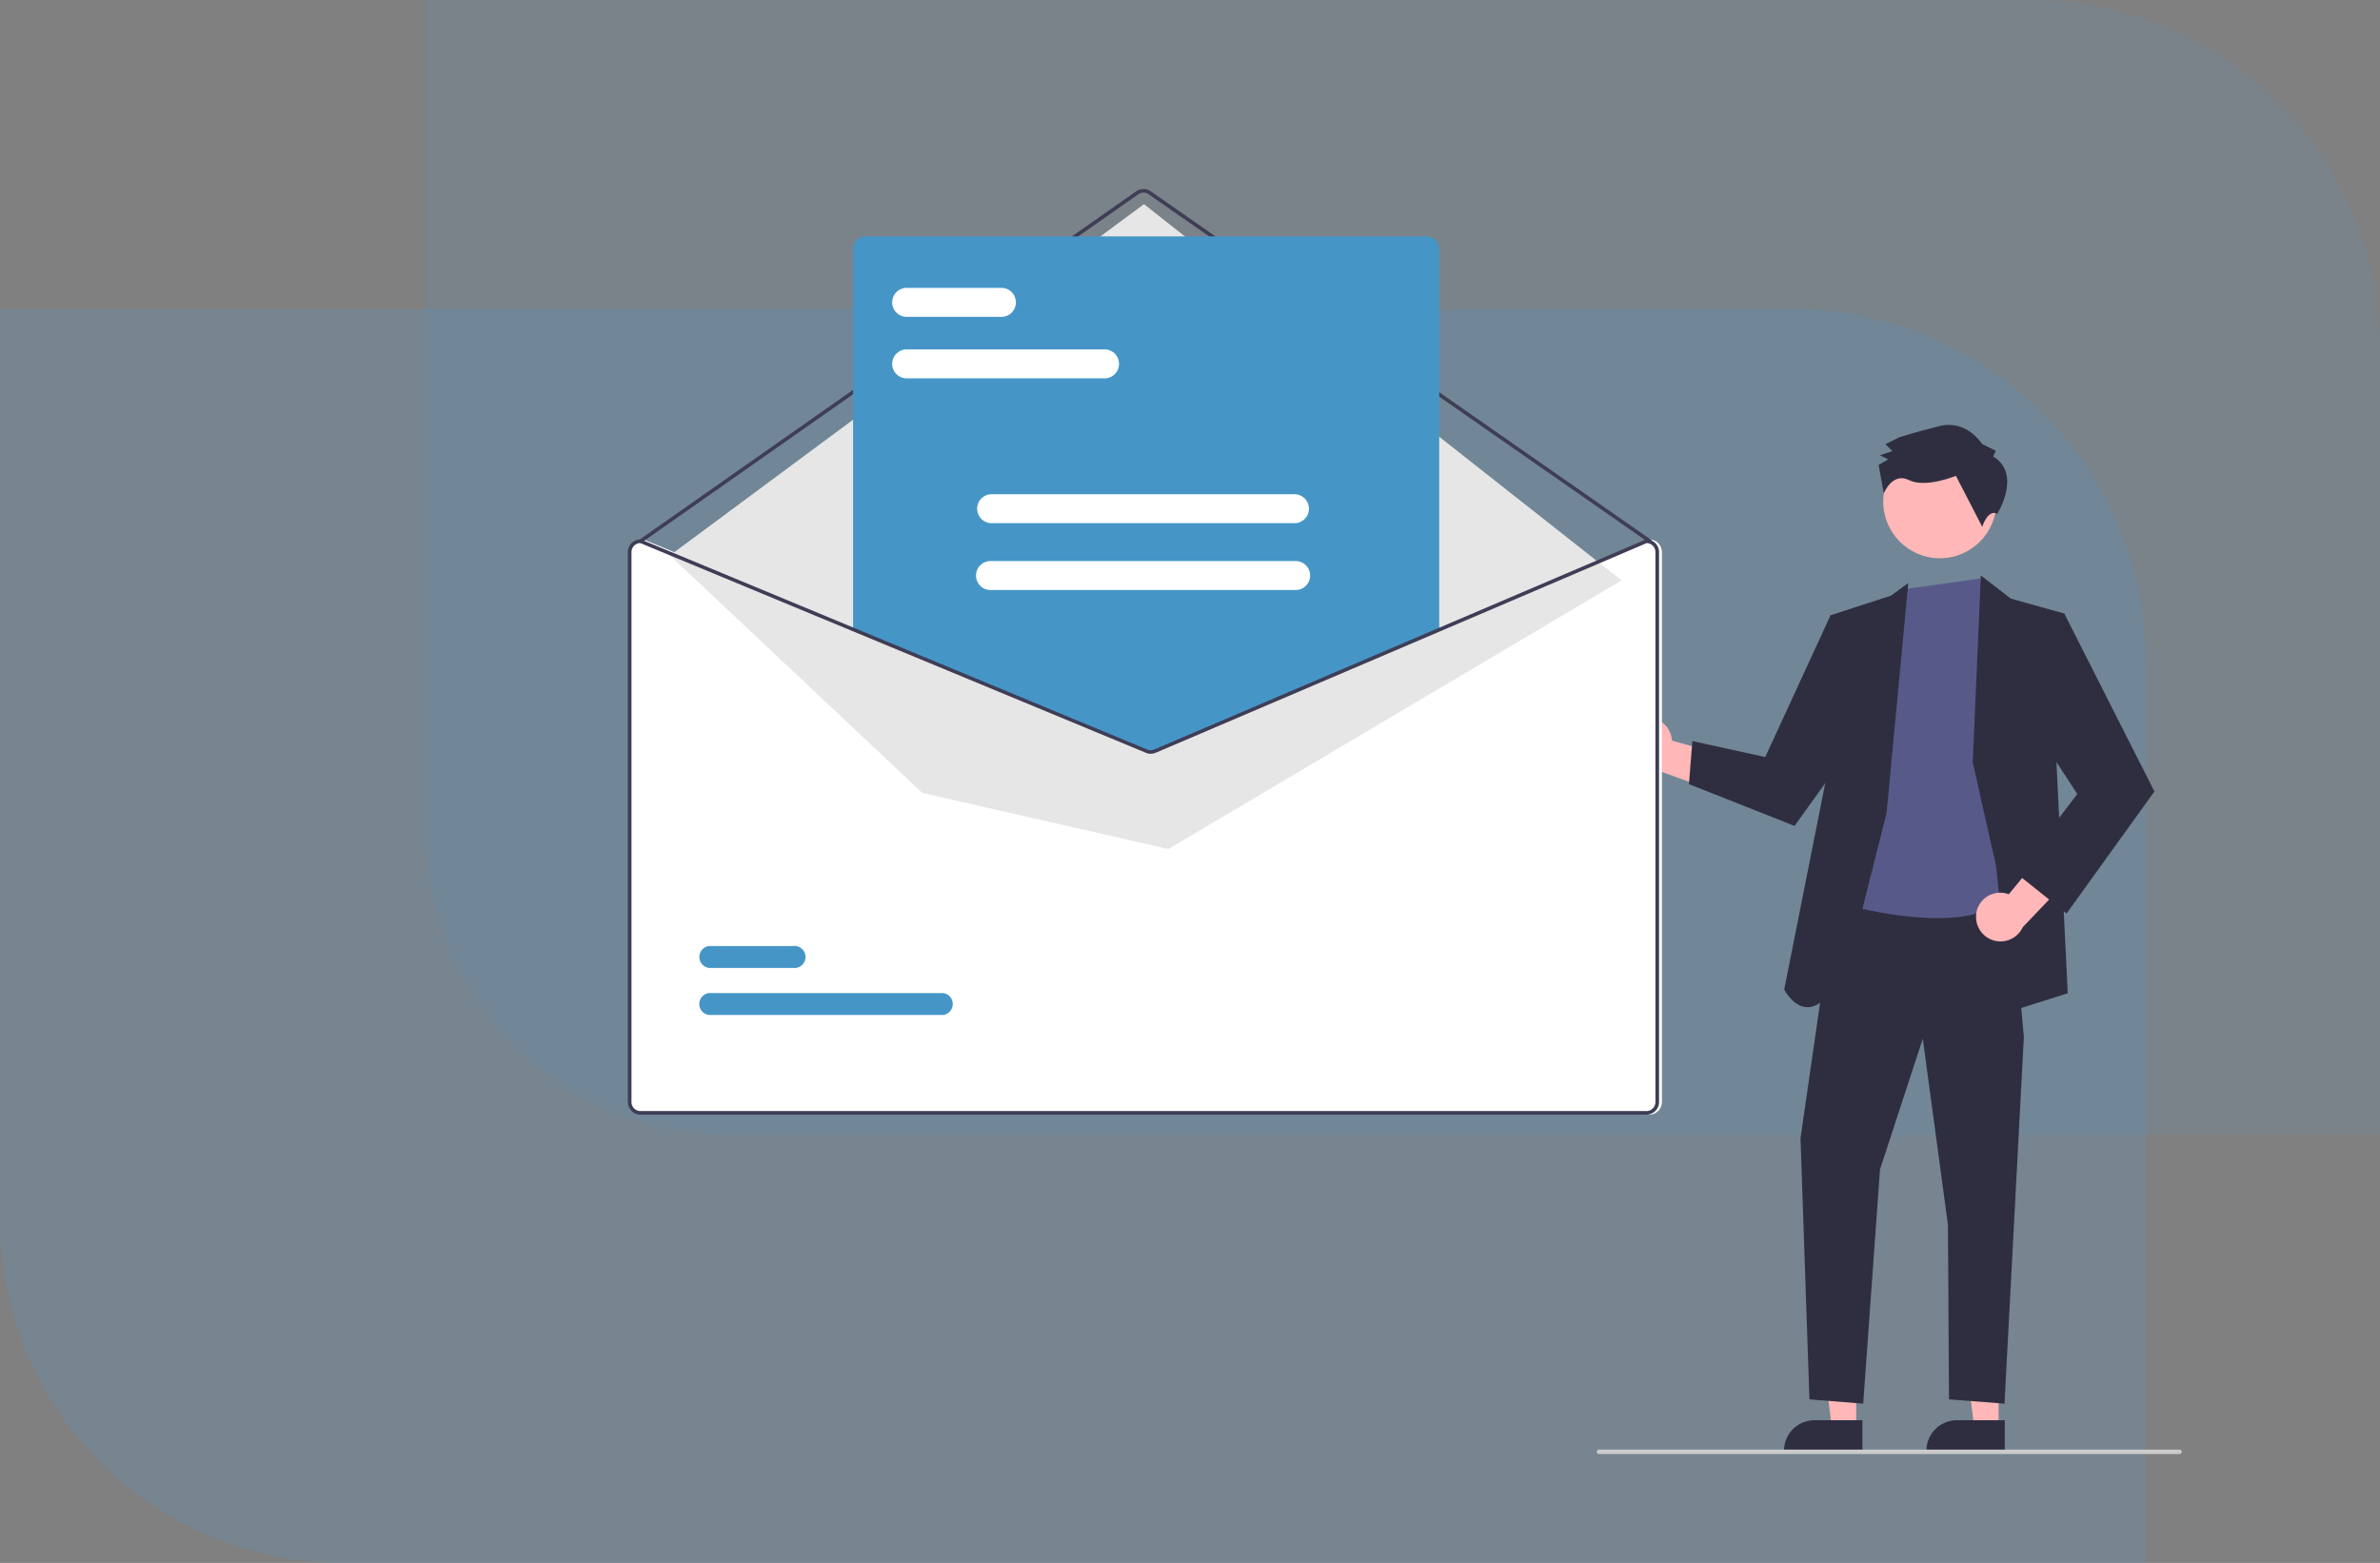 <?xml version="1.0" encoding="UTF-8"?> <svg xmlns="http://www.w3.org/2000/svg" viewBox="0 0 1078 708"><rect x="0" y="0" width="1078" height="708" fill="#808080" stroke="none"/><g id="Layer_2" data-name="Layer 2"><g id="Layer_1-2" data-name="Layer 1"><g style="isolation:isolate"><path d="M193,0H920.52A157.48,157.48,0,0,1,1078,157.48V514a0,0,0,0,1,0,0H330.51A137.51,137.51,0,0,1,193,376.49V0a0,0,0,0,1,0,0Z" style="fill:#5995c3;isolation:isolate;opacity:0.15"></path><path d="M0,140H811.8A160.2,160.2,0,0,1,972,300.2V708a0,0,0,0,1,0,0H155.4A155.4,155.4,0,0,1,0,552.6V140A0,0,0,0,1,0,140Z" style="fill:#5995c3;isolation:isolate;opacity:0.25"></path></g><path d="M743.7,325.4A11,11,0,0,1,757,333.54a10.46,10.46,0,0,1,.29,1.93l37.77,10.61-15.41,13.35-33.5-12.13a11.1,11.1,0,0,1-2.46-21.9Z" style="fill:#ffb7b7"></path><polygon points="840.74 646.95 829.73 646.95 824.49 604.49 840.74 604.5 840.74 646.95" style="fill:#ffb7b7"></polygon><path d="M843.55,657.62h-35.5v-.45a13.81,13.81,0,0,1,13.82-13.81h21.68Z" style="fill:#2f2e41"></path><polygon points="905.24 646.95 894.23 646.95 889 604.49 905.24 604.5 905.24 646.95" style="fill:#ffb7b7"></polygon><path d="M908.05,657.62h-35.5v-.45a13.81,13.81,0,0,1,13.82-13.81h21.68Z" style="fill:#2f2e41"></path><polygon points="831.75 403.26 815.53 515.58 819.57 633.91 843.92 635.85 851.53 529.73 870.91 470.55 882.31 554.9 882.78 633.91 907.92 635.85 916.69 469.75 910.24 397.51 831.75 403.26" style="fill:#2f2e41"></polygon><circle cx="878.64" cy="227.24" r="25.65" style="fill:#ffb7b7"></circle><path d="M862.83,266.84,834.51,409.51s47.68,13.68,68.57,1.05,11.53-51.63,11.53-51.63l-3.83-66.36-7.07-16.78-6-13.85Z" style="fill:#575a89"></path><path d="M854.54,368.11l9.79-104-7.83,5.71-27.35,8.89-1.87,73.24-19.14,96.32s13.68,26.69,30.63-17.46Z" style="fill:#2f2e41"></path><polygon points="842.31 289.62 829.15 278.67 799.56 342.94 766.55 335.71 764.99 355.2 812.82 374.14 845.42 328.75 842.31 289.62" style="fill:#2f2e41"></polygon><polygon points="893.53 345.34 897.21 260.66 910.78 271.17 935.01 277.93 931.46 345.34 936.57 449.94 911.17 457.98 904.04 391.98 893.53 345.34" style="fill:#2f2e41"></polygon><path d="M895.16,413.5A11,11,0,0,1,908,404.57a12,12,0,0,1,1.87.51l24.9-30.31,6,19.47L916.2,420a11.09,11.09,0,0,1-21-6.54Z" style="fill:#ffb7b7"></path><polygon points="918.79 287.32 935.01 277.93 975.83 358.54 936.03 413.8 913.33 395.65 940.9 359.71 915.78 321.1 918.79 287.32" style="fill:#2f2e41"></polygon><path d="M902.77,206.73l1.24-2.5-6.26-3.11s-6.9-11.23-19.39-8.08-18.11,5.05-18.11,5.05L854,201.23l3.13,3.12-5.62,1.88,3.76,1.87-4.37,2.51,2.35,12.87s3.9-9.76,11.41-6,21.25-1.93,21.25-1.93l11.93,23.09s2.46-8.09,6.85-5.93C904.7,232.68,915.91,214.82,902.77,206.73Z" style="fill:#2f2e41"></path><path d="M747,244.36h-.16l-94.07,40.17L524,339.49a4.17,4.17,0,0,1-3.18,0L388,284.42l-96.38-40-.15-.07h-.16a5.75,5.75,0,0,0-5.74,5.74V499.21a5.74,5.74,0,0,0,5.74,5.73H747a5.74,5.74,0,0,0,5.74-5.73V250.1A5.75,5.75,0,0,0,747,244.36Z" style="fill:#fff"></path><path d="M747.36,246a.83.83,0,0,1-.46-.14L520.27,88a4.09,4.09,0,0,0-4.69,0l-225,157.81a.82.82,0,0,1-.94-1.34l225-157.82a5.76,5.76,0,0,1,6.57,0L747.83,244.51a.83.83,0,0,1,.21,1.14.84.84,0,0,1-.68.35Z" style="fill:#3f3d56"></path><polygon points="303.44 251.6 518.15 92.48 734.48 262.92 529.21 384.61 417.77 359.2 303.44 251.6" style="fill:#e6e6e6"></polygon><path d="M427.17,459.77H321.1a5,5,0,0,1,0-9.92H427.17a5,5,0,0,1,0,9.92h0Z" style="fill:#4596c7"></path><path d="M359.16,438.46H321.1a5,5,0,0,1,0-9.91h38.08a5,5,0,1,1,0,9.91Z" style="fill:#4596c7"></path><path d="M521.17,340.22a5.9,5.9,0,0,1-2.35-.46L386.4,284.82v-172a5.74,5.74,0,0,1,5.74-5.73h254a5.74,5.74,0,0,1,5.74,5.73v172.1l-.25.11L523.59,339.74A6.11,6.11,0,0,1,521.17,340.22Z" style="fill:#4596c7"></path><path d="M745.72,244.36h-.16l-94.07,40.17-128.71,55a4.17,4.17,0,0,1-3.18,0L386.81,284.42l-96.38-40-.15-.07h-.16a5.75,5.75,0,0,0-5.74,5.74V499.21a5.74,5.74,0,0,0,5.74,5.73h455.6a5.74,5.74,0,0,0,5.74-5.73V250.1A5.75,5.75,0,0,0,745.72,244.36Zm4.1,254.85a4.11,4.11,0,0,1-4.1,4.1H290.12a4.11,4.11,0,0,1-4.1-4.1V250.1A4.11,4.11,0,0,1,290,246l96.85,40.19L519,341a5.8,5.8,0,0,0,4.46,0l128.06-54.69L745.89,246a4.11,4.11,0,0,1,3.93,4.1Z" style="fill:#3f3d56"></path><path d="M500.55,171.39H410.41a6.56,6.56,0,0,1,0-13.11h90.14a6.56,6.56,0,0,1,0,13.11Z" style="fill:#fff"></path><path d="M453.84,143.53H410.41a6.56,6.56,0,0,1,0-13.11h43.43a6.56,6.56,0,0,1,0,13.11Z" style="fill:#fff"></path><path d="M586.57,237H448.9a6.56,6.56,0,0,1,0-13.11H586.57a6.56,6.56,0,0,1,0,13.11Z" style="fill:#fff"></path><path d="M586.57,267.27H448.9a6.56,6.56,0,1,1,0-13.11h137.7a6.56,6.56,0,1,1,0,13.11Z" style="fill:#fff"></path><path d="M987.2,658.66h-263a1,1,0,0,1,0-2h263a1,1,0,0,1,0,2Z" style="fill:#cbcbcb"></path></g></g></svg> 